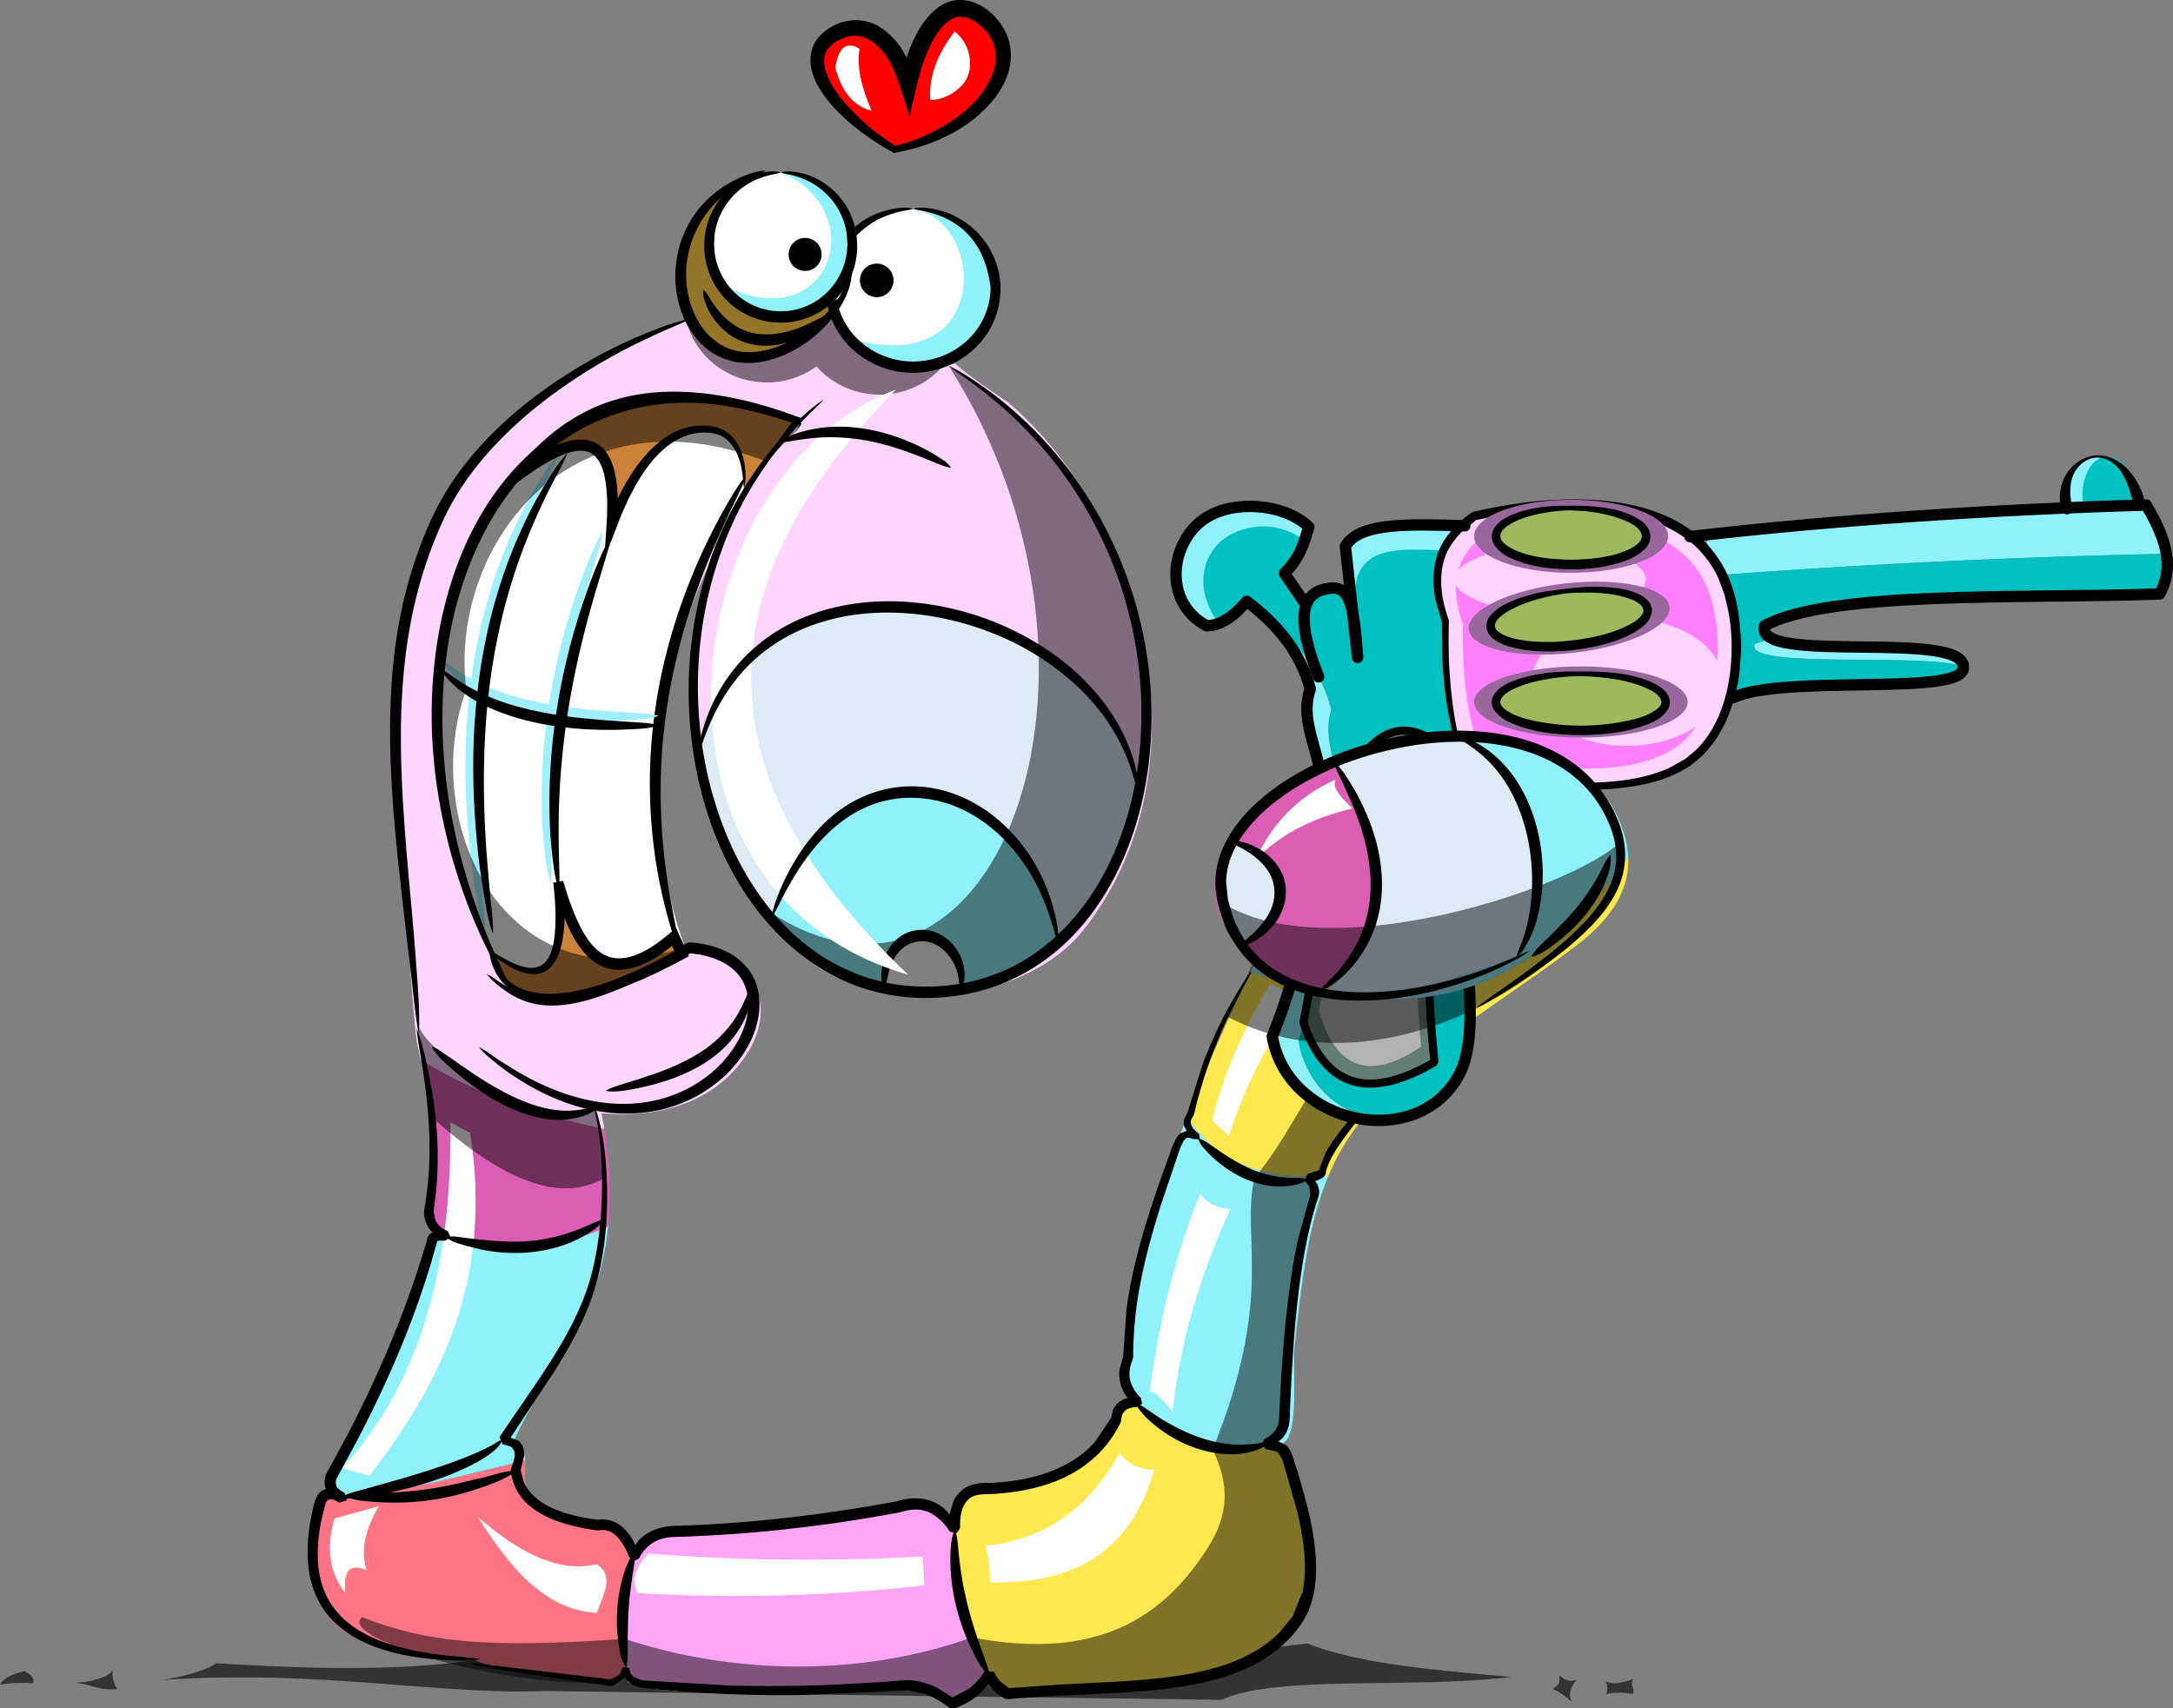 <svg xmlns="http://www.w3.org/2000/svg" viewBox="0 0 334.27 262.8" version="1.0"><rect x="0" y="0" width="334.27" height="262.8" fill="#808080" stroke="none"/><defs><clipPath id="a" clipPathUnits="userSpaceOnUse"><path clip-rule="evenodd" d="M0 0v841.89h595.28V0H0"/></clipPath><clipPath id="b" clipPathUnits="userSpaceOnUse"><path clip-rule="evenodd" d="M0 0v841.89h595.28V0H0"/></clipPath></defs><path d="M187.973 261.475l-104.2-1.35c-15.975.65-34.663-3.337-58.688-1.7 3.225-.613 6.3-1.313 8.2-2.575 13.963.85 27.6 1.263 39.613-.475l.712-.237c19.963 1.912 39.475 2.65 58.6 2.437 23.488-.275 46.4-2 68.888-4.775 7.712 3.088 19.55 4.125 31.412 5.15-14.762 1.875-36.45-.35-44.537 3.525zM18.06 259.825a3.915 3.915 0 01-.7-2.812c-1.25 1.2-3.375 1.687-5.862 1.875 2.587.112 3.312 1.187 6.562.937zM241.798 261.8c-.638-1.138-.125-2.288.712-3.425-.875.337-1.75.225-2.637-.713.062.713.237 1.438-1.013 2.15.975.375 1.95 1.125 2.938 1.988zM250.972 260.538c-1.3-.163-2.6-.275-3.9.062.25-.712.288-1.375-.112-1.925 1.437.525 2.875.088 4.312-.413-.75.75.613 2.3-.3 2.275zM5.06 258.95c-1.687-.175-3.375-.05-5.062.188.587-1.025 1.975-1.65 3.75-2.063 1.1.525 1.6 1.138 1.312 1.875z" fill-rule="evenodd" fill="#333"/><path d="M182.598 171.787c3.037-7.775 6.387-15.225 9.762-22.3 19.625 6.388 39.175 8.85 58.1-17.7.288 6.013-3.7 10.163-6.975 12.9-12.5 9.688-25.312 16.25-34.687 28.438-1.85 2.437-3.3 5.025-4.45 7.762-10.988.875-17.663-2.762-21.75-9.1z" fill-rule="evenodd" fill="#fee84f"/><path d="M173.535 214.375c-1.587-4.688.063-13.887 1.2-18.438 2.125-8.362 4.85-16.425 7.863-24.15 4.087 6.338 10.762 9.975 21.75 9.1-3.125 7.438-4.1 16.113-5.238 26.613-.287 3.175.75 12.488-1.55 14.375-12.175 1.663-19.462-1.563-24.025-7.5z" fill-rule="evenodd" fill="#8ff1fc"/><path d="M152.547 259.375a.687.687 0 00-.112.088c-3.475-7.063-5.075-15.463-5.638-25.813.038.037.088.062.125.1 0-2.5.625-3.438 2.188-4.375 5-2.5 8.75.937 16.562-4.063 6.563-4.062 5-8.437 8.438-9.687a6.042 6.042 0 01-.575-1.25c4.563 5.937 11.85 9.162 24.025 7.5-.188.162-.4.262-.637.312 2.812 2.813 3.125 6.875 4.375 11.563 4.5 16.575-8.763 24.3-19.688 24.925-10.313 0-24.375 3.375-29.063.7z" fill-rule="evenodd" fill="#fee84f"/><path d="M141.297 258.875c-3.75.3-7.312.625-11.062.925-9.375.325-28.625 1.45-33.625-1.05h-.025c-.288-10.6.475-17.813 1.3-20.65.987-.912 1.225-1.225 1.537-1.538 9.063-2.812 21.875-1.562 31.563-3.437 3.125-.625 8.125-2.813 12.187-1.875 1.213.9 2.413 1.525 3.625 2.4.563 10.35 2.088 17.038 5.563 24.1-1.525 1.212-3.225 3.088-5.063 4.3-1.875-.925-4.125-2.25-6-3.175z" fill-rule="evenodd" fill="#fea5f7"/><path d="M71.735 254.925c-1.875-.3-3.938-.175-5.813-.175-6.562-1.25-13.062-1.938-15.875-6.938-2.5-3.75-3.125-12.187-.937-16.875.2-.45.412-.912.625-1.362 6.337 1.525 18.012-1.8 31.05-4.925.05 1.687-.375 3.612.512 5.037 3.75 5.313 14.063 2.5 16.563 8.438.312-.163.55-.388.025-.025-.825 2.837-2.063 8.662-1.775 19.275-.238.1-2 1.6-3.188 1.3-6.562-.925-15.562-1.25-21.187-3.75z" fill-rule="evenodd" fill="#ff7585"/><path d="M49.735 229.575c5.387-11.587 14.175-25.137 17.187-39.262 0-.238-.175-.475-.162-.413l-.075-.037c-.013-.038-.013-.063.075.037 7.4 3.363 16.562 3.213 26.787-1.262-1.55 15.5-10.162 22.95-14.437 32.925 1.35.675 1.65 1.812 1.675 3.087-13.038 3.125-24.713 6.45-31.05 4.925z" fill-rule="evenodd" fill="#8ff1fc"/><path d="M66.685 189.862l-.387-.175c-.938-3.437 0-7.187 0-11.562 0-5.975-.65-10.65-1.588-15.113 7.438 4.663 16.725 8.288 28.25 10.65.9 5.763 1.013 10.675.588 14.975-10.225 4.475-19.388 4.625-26.863 1.225z" fill-rule="evenodd" fill="#db5db4"/><path d="M64.71 163.012c-.187-.912-.387-1.8-.6-2.7C63.485 155 63.173 150 62.86 145c-5.937-49.375.313-71.875 26.563-88.125 5-2.813 11.25-6.563 17.812-8.125 3.125 10.312 16.563 5 20.625-.625h1.563c1.25 4.687 5.625 8.437 11.562 8.125 2.188 0 4.063 0 5.938-.313 2.5 2.188 5.312 4.063 8.125 5.938 20.625 17.5 31.562 55.937 11.562 81.25-8.438 10.625-29.688 14.062-42.188 4.687-15.937-11.562-21.562-36.875-14.687-61.562h-.312c-1.3 2.475-2.563 5.512-3.663 8.95 2.863-12.538 9.763-22.325 17.725-30.013-36.287-20.2-75.487 27.375-46.325 84.825.65 1.3 2.4 2.013 3.2 3.3 8.825 1.013 17-2.575 24.913-7.912.025.075.062.15.087.225 9.688 0 14.688 8.125 9.688 16.25-4.063 6.562-11.875 10.312-22.5 9.375.15.825.287 1.625.412 2.412-11.525-2.362-20.812-5.987-28.25-10.65z" fill-rule="evenodd" fill="#ffd4ff"/><path d="M80.36 153.313c-.8-1.288-2.55-2-3.2-3.3-29.163-57.45 10.037-105.026 46.325-84.826-7.963 7.688-14.863 17.475-17.725 30.013-4.475 13.775-6.65 33.962-.488 50.2-7.912 5.337-16.087 8.925-24.912 7.912zM69.285 172.638l3.05 1.65c3.55 23.112-4.775 38.675-15.462 52.725l-4.226-1.163c12.663-13.837 16.875-32.35 16.638-53.212z" fill-rule="evenodd" fill="#fff"/><path d="M125.61 56.363a12.929 12.929 0 01-7.638 2.462c-7 0-12.687-5.462-12.687-12.187s5.687-12.188 12.687-12.188c3.888 0 7.363 1.688 9.7 4.35a12.939 12.939 0 017.638-2.475c7 0 12.675 5.463 12.675 12.188S142.31 60.7 135.31 60.7c-3.888 0-7.375-1.687-9.7-4.337z" fill-rule="evenodd" fill-opacity=".498"/><path d="M58.273 231.7l-6.8 1.875c-1.425 4.813-.638 8.525 1.65 11.488-.3-3.113.462-4.763 3.275-3.513-.975-2.962-.238-6.262 1.875-9.85zM73.51 233.35c5.225 4.475 11.7 8.838 18.275 7.263 2.725 1.787 1.15 4.412 0 7.5-8.1-.488-13.425-7.113-18.275-14.763zM98.122 245.063c-1.137-2.038-.337-4.063 1.638-6.088 14.062 1.125 28.125 1.188 42.187.463l.238 4.45a260.49 260.49 0 01-44.063 1.174zM152.26 243.425c.025-1.875-.1-3.75-.7-5.625 9.887-1.075 16.3-6.413 20.625-14.3 1.462 1.837 3.3 2.6 5.387 2.575-3.037 10.375-9.712 17.65-25.312 17.35zM180.385 217.175c1.1-10.388 4.1-20.788 8.9-31.175-2.925-.325-3.825-1.325-4.688-2.338-3.837 9.513-6.35 19.713-7.737 30.463.575-.2 1.725.787 3.525 3.05zM189.06 174.75c2.237-7.113 5.825-14.225 10.537-21.325l-4.212-2.112c-4.1 7.037-7.3 14.062-8.913 21.1l2.588 2.337z" fill-rule="evenodd" fill="#fff"/><path d="M63.16 149.225c-.525-4.237-1-8.5-1.475-12.737-.463-4.113-.9-8.225-1.2-12.35-.938-12.838-.8-25.6 3.362-37.913 1.4-4.175 3.2-8.3 5.638-11.975 4.337-6.525 10.487-11.95 17.012-16.2 3.938-2.575 8.238-4.887 12.6-6.662 2.225-.9 4.725-1.925 7.1-2.338-1.337.725-2.825 1.275-4.212 1.9-2.413 1.088-4.775 2.213-7.1 3.475-10.4 5.65-21.263 14.188-26.475 25.1-7.988 16.9-7.313 34.45-5.775 52.675.45 5.275.987 10.563 1.362 15.85.263 3.625.613 7.375.438 11.013-.625-3.213-.875-6.588-1.275-9.838zM89.248 170.313c-2.8-.775-5.45-1.938-7.963-3.388-1.675-.963-3.387-2.1-4.887-3.325-.938-.762-1.975-1.55-2.725-2.525 1.025.5 1.987 1.275 2.95 1.9 1.5.975 2.975 1.9 4.562 2.75 6.65 3.575 14.45 5.438 21.8 2.925 4.45-1.525 8.363-4.537 10.625-8.7.55-1.012.988-2.175 1.25-3.3a9.765 9.765 0 00.2-2.95c-.35-4.225-3.775-6.187-7.5-6.875l-1.362-.187-4.75 2.575c-1.138.6-2.3 1.175-3.475 1.712-4.338 2.025-10.25 4.4-15.15 3.6-1.775-.275-3.4-.975-4.888-1.987-1.025-.7-2.337-1.713-3.062-2.713.675.325 1.275.775 1.887 1.188 1.15.762 2.288 1.425 3.575 1.912 3.85 1.438 8.05.35 11.738-1.037 3.425-1.288 6.775-3.013 9.987-4.788.813-.45 1.638-.95 2.463-1.387.612-.325.987-.713 1.712-.738.25-.012.638.063.9.088 1.763.212 3.55.712 5.1 1.575.9.5 1.675 1.1 2.375 1.862 2.863 3.075 2.663 7.525 1.075 11.163-.862 1.975-2.125 3.725-3.612 5.262-.875.9-1.863 1.713-2.888 2.425-5.862 4.125-13.125 4.838-19.937 2.963z"/><path d="M175.185 122.35c-3.625-30.5-59.225-43.275-67.737-6.562 4.787 39.4 52.525 54.912 67.737 6.562z" fill-rule="evenodd" fill="#ddebf7"/><path d="M162.76 145.075c-1.662-12.625-10.85-22.538-21.325-23.2-9.912-.625-17.912 6.362-22.737 19.225 14.062 13.875 28.762 14.737 44.062 3.975z" fill-rule="evenodd" fill="#8ff1fc"/><path d="M103.448 143.525a57.46 57.46 0 01-.95-3.262 78.115 78.115 0 01-2.288-13.588c-1.125-14.325 1.725-28.287 7.638-41.325a88.432 88.432 0 013.425-6.787c1.1-1.988 2.237-3.913 3.675-5.675-.825 2.175-1.913 4.237-2.9 6.337-1.363 2.925-2.65 5.825-3.813 8.838-3.7 9.487-6.025 19.35-6.512 29.55-.3 6.275.1 12.487 1.075 18.7.312 2.012.712 4 1.1 6.012.262 1.35.675 2.8.737 4.163-.512-.988-.862-1.913-1.188-2.963z"/><path d="M114.473 75c.237-4.838-1.563-8.387-4.913-8.9-7.05-1.087-12.2 6.088-15.475 14.763 1.088-14.838-4.875-14.688-13.825-8.2 8.425-10.538 20.825-15.613 42.425-7.976L114.473 75zM75.335 146.25c8.55 6.563 11.85 2.612 10.55-10.55 2.913 10.362 7.113 17.537 17.813 8.438l1.175 2.587c-17.813 9.738-27.588 8.425-29.538-.475z" fill-rule="evenodd" fill="#cb8239"/><path d="M73.21 137.45c-.675-3.875-1.087-7.9-1.35-11.812-.962-14.313.663-28.938 6.288-42.225 1.237-2.938 2.712-5.925 4.362-8.663.95-1.575 1.9-3.15 3.1-4.537l.512-.6c-.75 1.8-1.724 3.5-2.6 5.237a100.381 100.381 0 00-4.062 9.1c-2.912 7.538-4.7 15.425-5.575 23.45-.787 7.363-.8 14.775-.35 22.15.175 2.713.425 5.388.663 8.088.175 1.987.5 4.037.437 6.037-.737-1.95-1.063-4.175-1.425-6.225zM83.81 131.162a66.81 66.81 0 01-.487-7.575c-.113-10.512 1.637-20.987 4.9-30.975a84.4 84.4 0 012.437-6.637c.588-1.45 1.2-2.875 2.075-4.175-.262 1.65-.8 3.237-1.275 4.837-.537 1.788-1.087 3.575-1.6 5.375-1.575 5.613-2.9 11.325-3.775 17.088-.85 5.6-1.312 11.212-1.35 16.875-.012 1.825.013 3.637.063 5.462.037 1.5.125 3-.025 4.5-.563-1.537-.775-3.162-.963-4.775z" fill="#a0efff"/><path d="M147.76 152.113c.925-4.463-2.5-8.2-5.862-8.2s-6.163 2.887-5.863 8.2c3.4.5 7.025.787 11.725 0z" fill-rule="evenodd" fill="#fff"/><path d="M93.148 167.813c.85-.538 1.8-.788 2.75-1.088 1.025-.325 2.05-.625 3.062-.963 3.388-1.1 6.85-2.45 9.75-4.562 2-1.45 3.675-3.262 4.9-5.412.45-.813.813-1.626 1.2-2.476.225-.512.438-1.262.838-1.675.225.638.037 1.55-.1 2.2-.413 2.013-1.325 3.838-2.525 5.475-3.3 4.513-9.188 6.863-14.475 7.988-1.513.325-3.888.812-5.4.512zM85.323 172.25c-5.475-.288-11.088-3.775-15.188-7.275-1.05-.9-3.2-2.725-3.7-3.962.7.162 1.475.774 2.075 1.174.75.5 1.5 1.05 2.238 1.563 2.812 1.963 5.687 3.837 8.812 5.25 2.625 1.188 5.525 2 8.438 1.837.8-.05 1.587-.174 2.375-.35.612-.124 1.212-.337 1.837-.324-.375.612-1.275 1-1.912 1.287-1.45.65-3.4.875-4.975.8z"/><path d="M97.273 239.925l-.438-.3c-.012-.025-.125-.313-.15-.35-.112-.288-.25-.6-.388-.875-.687-1.275-1.624-2.813-3.212-3.013-.375-.05-.663-.012-1.037.025-.238.025-.576-.062-.826-.087-4.512-.688-10.474-2.325-12.2-7.138-.187-.512-.562-1.787-.4-2.287.238-.8.838-2 .413-2.838-.275-.537-.613-.55-1.1-.75-.1-.037-.575-.1-.588-.112-.062-.05-.087-.138-.1-.213-.037-.137-.412-.837-.412-.9 0 0 .35-.537.388-.587.387-.588.787-1.175 1.187-1.763 1.212-1.787 2.462-3.575 3.675-5.362 3.638-5.375 7.225-11 8.9-17.338 1.05-4.075 1.525-8.337 1.613-12.537.062-2.563-.013-5.163-.288-7.7-.138-1.188-.3-2.35-.525-3.513-.15-.787-.375-1.575-.512-2.362.6 1.075.95 2.612 1.212 3.825.613 2.95.838 6.012.9 9.025.112 5.575-.5 11.6-2.362 16.875-1.438 4.05-3.525 7.812-5.838 11.462l-6.65 10.038 1.25.487c.55.5.875 1.213.862 2.225l-.55 2.3.488 1.825c1.787 4.05 7.475 5.3 11.5 5.813h-.225c2.6-.413 4.3 1.112 5.487 3.1l.388.787.55-.775c1.6-1.637 3.787-2.25 6.35-2.212h-.038c11.213-.388 22.363-1.713 33.4-3.763-.037.013-.075.013-.1.025 2.626-.837 5.088-.662 7.326 1.05l.85.95.574-1.975c.575-1.237 1.538-2.212 3.063-2.625a7.79 7.79 0 012.275-.237h-.05c5.962-.2 12.537-1.738 16.6-6.45l2.387-3.575.313-1.288c.412-.875 1.15-1.437 2.087-1.725l.175-.037-.462-.6c-.688-1.188-.975-2.462-.813-3.813l.55-1.925.525-7.425c.9-6.675 2.938-13.262 5.138-19.612.262-.75.525-1.488.8-2.225.2-.55.4-1.113.6-1.663.362-.962.812-2.637 1.762-3.45l.963-.387-.35-.6a2.144 2.144 0 01-.075-1.125l.525-1.05 2.362-7.525c.926-2.463 2-4.875 3.2-7.225.8-1.55 1.663-3.075 2.588-4.563.6-.962 1.225-1.912 1.95-2.8-.575 1.188-1.25 2.338-1.875 3.513-1 1.875-1.963 3.787-2.825 5.737a74.676 74.676 0 00-2.637 6.863c-.413 1.225-.738 2.475-1.113 3.7-.263.85-.4 1.75-.663 2.587-.1.338-.387.525-.462.975-.125.638.362 1.213.8 1.613.1.1.313.225.388.325.15.162.137.537.187.75-.088.037-.188.05-.275.1l-.563-.013.013.063-.063-.063h-.2c-.25-.112-.512-.237-.8-.187-.25.05-.487.312-.675.612l-.412.825-3 8.875c-1.288 4.1-2.463 8.25-3.238 12.475a55.954 55.954 0 00-.912 7.35c-.05.725-.075 1.463-.1 2.188 0 .3-.038.712-.013 1 .05.7-.187.937-.362 1.562a5.44 5.44 0 00-.213 1.275c-.05 1.088.325 1.963.9 2.85.138.225.363.488.538.688.062.075.312.3.337.35l.1.512.063.325c-.2.138-.538.463-.75.513-.163.037-.4.025-.575.05-.463.075-1.038.262-1.375.612-.288.288-.438.713-.488 1.113-.025.187-.012.362-.1.55-.275.675-.725 1.4-1.112 2.012-2.125 3.288-5.2 5.625-8.825 7.063-2.45.975-5.05 1.525-7.675 1.812-.9.1-1.863.188-2.763.2-1.187.025-2.35.063-3.225.988-.65.7-.925 1.65-1.037 2.562-.05.388-.075.775-.075 1.163 0 .125.013.337 0 .437-.05.275-.425.675-.6.913-.125-.038-.25-.1-.388-.125-.024 0-.574-.2-.587-.2-.05-.038-.313-.45-.375-.538-.225-.287-.512-.662-.775-.912-1.2-1.175-2.438-1.925-4.162-1.913-.95.013-1.563.213-2.45.438-.438.1-.925.162-1.375.25-1.163.225-2.338.412-3.513.612-4.687.788-9.387 1.4-14.112 1.888-3.813.4-7.65.675-11.488.862-1.05.05-2.137.113-3.2.138-.987.012-1.85.025-2.812.3-1.038.3-1.863.825-2.588 1.613-.3.312-.725.912-.887 1.3-.05.125-.375.287-.5.337-.113.05-.213.125-.313.175l-.287-.2zM66.66 255.225c-6.837-.625-14.925-2.8-17.987-9.65a14.147 14.147 0 01-1.113-3.712c-.475-2.988-.212-5.963.4-8.9.325-1.5.563-3.488 2.15-3.913a3.138 3.138 0 01-.112-1.638c.037-.187.087-.437.175-.612.325-.737.812-1.475 1.187-2.2.675-1.275 1.375-2.55 2.05-3.825 5.013-9.6 9.225-19.575 12.263-29.975-.013.05-.013.1-.025.138.037-.588.287-.988.65-1.238l.225-.112-.4-.45c-.588-.8-.938-1.838-.888-2.8.013-.338.1-.688.163-1.025a35.69 35.69 0 00.225-1.613c.162-1.25.287-2.487.362-3.738.263-4.625-.075-9.2-.7-13.775-.2-1.387-.412-2.775-.65-4.15-.225-1.287-.425-2.537-.55-3.837 1.013 2.55 1.588 5.5 2.1 8.187 1.125 5.813 1.463 11.7.825 17.55l-.312 2.388.225 1.2c.15.4.362.75.687 1.062.25.238.525.413.825.588.1.05.288.125.375.175.2.15.35.675.475.925-.175.125-.675.537-.837.575-.238.037-.988-.1-1.213.112-.025.025-.037.2-.05.25a3.073 3.073 0 01-.112.425c-.25.775-.463 1.588-.688 2.375-.988 3.3-2.112 6.575-3.337 9.788-2.375 6.162-5.138 12.112-8.188 17.937l-3.087 5.688-.113.462c-.05.513.125.913.613 1.313.125.087.7.412.725.45.025.025.312 1.012.35 1.137-.113.038-1.1.35-1.15.35l-.125-.062c-.063-.038-.138-.075-.15-.088-.55-.287-1.1-.512-1.5-.237l-.325.425-.738 3.062c-.2 1.075-.35 2.15-.425 3.225-.112 1.538-.075 3.05.188 4.575.175.988.45 1.938.837 2.863 2.763 6.55 10.588 8.65 16.975 9.55 1.275.175 2.55.312 3.825.425 1.063.1 2.125.15 3.175.362-.987.175-1.987.188-2.987.188-1.425 0-2.863-.075-4.288-.2z"/><path d="M55.723 248.763c-4.088 2.95 20.475 10.85 38.312 10.087 1.25-.237 1.925-1.075 2.25-2.25.038 1.1.638 1.963 2.25 2.438 13.063 1.312 26.763 1.35 41.05.187 2.488.112 4.775 1.15 6.938 2.813 2.725-.988 4.462-2.575 5.625-4.5.537 1.137 1.35 2.175 2.812 3 17.15-1.663 36.65.612 44.625-11.438 4.325-6.525.638-17.912-1.5-24.75-.625-1.8-1.162-1.775-3.187-2.25 1.55-.775 2.675-2.187 2.687-3.887.613-15.025 1.863-26.413 4.625-34.363.225-.875-.1-1.75-1.125-2.625.75.063 1.5-.2 2.25-.75.375-5.15 16.225-21 23.35-25.125-23.487-.137-23.5 13.463-33.712 25.875-2.113 9.225 3.162 18.15-6.438 41.738 2.525 5.237 2.713 9.862-.962 15.487-6.675 10.188-16.588 17.163-36.05 13.425-17.513 6.275-37.338 5.588-53.438.225-21.337 1.5-30.487.538-40.362-3.337z" fill-rule="evenodd" fill-opacity=".498"/><path d="M73.135 192c-.825-.2-1.65-.4-2.45-.675-.275-.1-.65-.188-.912-.3-.25-.113-.613-.338-.863-.475-.187-.113-.375-.213-.575-.325h.663c.3-.013.675-.037.975-.025.287.025.637.088.937.125.963.125 1.95.275 2.913.362 2.662.25 5.112.45 7.787.2 2.487-.237 4.85-.8 7.175-1.7.637-.237 1.25-.512 1.875-.775.737-.325 1.438-.687 2.25-.812-.825 1.375-3.212 2.662-4.65 3.313-4.638 2.074-10.225 2.312-15.125 1.087zM53.36 230.525c-.288-.025-.663-.125-.95-.175.737-.488 1.612-.713 2.462-.95.8-.238 1.613-.45 2.413-.675 2.75-.763 5.487-1.538 8.212-2.4 2.625-.838 5.313-1.75 7.838-2.875.787-.35 1.55-.713 2.313-1.125.45-.238 1.012-.688 1.512-.788-.013.588-.7 1.2-1.1 1.563-1.075.95-2.462 1.737-3.75 2.375-2.988 1.487-6.25 2.6-9.475 3.437-1.6.413-3.237.813-4.862 1.088-1.038.175-2.05.325-3.1.425-.425.05-1.088.125-1.513.1z"/><path d="M58.797 231.1a40.707 40.707 0 01-2.75-.212c-.25-.025-.55-.05-.8-.088-.862-.15-1.8-.425-2.662-.637.037 0 1.05-.15 1.087-.163 1.863-.35 3.788-.3 5.688-.375 2.537-.1 5.062-.325 7.575-.737 2.612-.425 5.087-1.063 7.662-1.675 1.525-.375 3.238-.988 4.813-.988-1.425 1.275-4.263 2.237-6.1 2.85-4.775 1.587-9.488 2.25-14.513 2.025zM96.285 256.413l-.587-1.038-.288-1.075-.2-1.1-.15-1.1-.113-1.112-.05-1.113v-1.112l.05-1.125.088-1.113.15-1.113.2-1.112.25-1.113.313-1.1.387-1.087.475-1.063.775-.962.05 1.225-.175 1.112-.175 1.088-.15 1.087-.15 1.075-.125 1.063-.1 1.062-.075 1.063-.063 1.062-.037 1.063-.012 1.075-.013 1.062v2.163l-.025 1.1-.25 1.137zM149.135 252.987c-1.788-3.875-2.875-8.362-2.938-12.637-.025-1.225 0-3.875.7-4.938.438.913.488 2.85.613 3.888.225 2.062.525 4.087.987 6.112.55 2.488 1.275 4.9 2.113 7.3.275.8.6 1.6.862 2.413.25.775.725 1.787.675 2.6-1.187-.8-2.437-3.488-3.012-4.738zM177.885 219.425c-.85-.675-1.8-1.512-2.45-2.375-.088-.125-.275-.337-.338-.45-.087-.175-.187-.487-.262-.687.65.137 1.35.737 1.912 1.087.538.35 1.05.725 1.588 1.063 1.987 1.25 4.112 2.35 6.337 3.1 2.113.7 4.3 1.125 6.538 1.075.612-.025 1.2-.075 1.812-.15.688-.075 1.363-.263 2.063-.175-.838 1.15-3.4 1.675-4.763 1.762-4.45.275-8.975-1.5-12.437-4.25zM196.16 182.487c-3.625-.212-7.013-2.05-9.625-4.475-.488-.45-.95-.925-1.375-1.425l-.325-.387c-.213-.3-.438-.813-.625-1.163 1.225.425 2.225 1.25 3.287 1.963 1.75 1.175 3.463 2.25 5.425 3.025a16.715 16.715 0 005.063 1.125c.887.062 2.325-.05 3.1.262-.963 1-3.6 1.15-4.925 1.075z"/><path d="M130.885 41.488c-.45 7.662-12.75 17.025-20.625 12.187-8.075-4.962-8.687-22.7 7.5-27.425l13.125 15.238z" fill-rule="evenodd" fill="#947429"/><path d="M93.335 80.263c.038-.663.063-1.35.063-2.025.012-.525 0-1.05-.013-1.588-.088-2.087-.413-5.937-2.6-7.012-1.962-.975-5.05.612-6.737 1.575-.35.2-.7.412-1.05.637-.538.338-1.063.688-1.575 1.05l-6.038 4.275c1.125-1.35 2.25-2.7 3.363-4.062 1.662-2.013 3.237-3.888 5.2-5.613a29.966 29.966 0 016.125-4.175c7.475-3.837 15.987-3.637 23.987-1.825 2.3.513 4.563 1.2 6.8 1.95.913.313 1.813.675 2.725.975-2.987 3.563-6.062 7.063-9.112 10.575l7.312-10.012-3.05-.938c-8.9-2.537-18.55-3.6-27.137.425-1.513.7-2.938 1.575-4.288 2.55-.6.438-1.187.9-1.75 1.375l-.225.213.338-.163a14.42 14.42 0 011.562-.537 7.642 7.642 0 012.375-.288c4.513.2 5.338 5.438 5.4 8.988v.125l.138-.288c2.075-4.225 5.037-8.425 9.125-10.225a9.614 9.614 0 013.45-.762c.95-.038 2.05.062 2.95.425 2.662 1.025 3.787 3.85 3.975 6.512.05.738.075 1.888-.175 2.6-.125-.437-.125-.95-.175-1.4-.088-.7-.175-1.362-.338-2.05-.5-2.087-1.575-4.025-3.575-4.725l-.9-.225-1.187-.062c-5.863.062-9.688 6.05-11.925 10.875-.4.862-.775 1.725-1.125 2.612a307.316 307.316 0 01-1.175 3.063c-.375.962-.738 1.937-1.113 2.912.113-1.912.263-3.825.375-5.737zM82.135 153.813c-2.825-.625-5.062-2.213-6.212-4.925-.3-.688-.688-1.888-.588-2.638.213.325.338.7.488 1.063.162.387.337.762.525 1.125.612 1.137 1.425 2.125 2.475 2.875 2.437 1.712 5.712 1.762 8.537 1.337 5.1-.762 10.462-3.15 15.137-5.625l1.263-.675-.388-.85-1.062.838a21.66 21.66 0 01-2.075 1.337c-.975.537-1.988.975-3.075 1.25a7.98 7.98 0 01-2.1.25c-3.85-.088-6.2-3.388-7.713-6.75l-.5-1.225-.012.463a20.948 20.948 0 01-.163 1.987c-.162 1.313-.487 2.863-1.162 4.025-.225.388-.475.763-.8 1.088-2.012 2.037-4.95.825-6.987-.488-.738-.475-1.913-1.312-2.388-2.025.513.163 1.05.55 1.525.813 1.45.8 3.35 1.887 5.075 1.812 2.738-.112 3.275-3.45 3.438-5.6.037-.45.062-.9.062-1.362.013-.638.025-1.263 0-1.9s-.062-1.275-.1-1.913a73.094 73.094 0 00-.225-2.325c.513-.1 1.013-.187 1.513-.287.5 1.687 1.037 3.362 1.7 4.987.525 1.288 1.112 2.5 1.862 3.663a9.673 9.673 0 001.388 1.712c.4.388.85.738 1.35 1 3.312 1.775 7.337-.987 9.825-3.05.425-.35.837-.7 1.262-1.05.663 1.438 1.3 2.9 1.963 4.338-4.588 2.512-9.563 4.9-14.663 6.187-2.925.725-6.187 1.188-9.175.538z"/><path d="M153.148 44.3c0-6.737-5.675-12.187-12.675-12.187-7.013 0-12.688 5.45-12.688 12.187 0 6.725 5.675 12.188 12.688 12.188 7 0 12.674-5.463 12.674-12.188z" fill-rule="evenodd" fill="#fff"/><path d="M140.473 32.113c6.987 0 12.675 5.462 12.675 12.187-1.288 13.438-15.213 14.263-21.038 8.138 20.363 4.95 19.475-18.313 8.363-20.325z" fill-rule="evenodd" fill="#8ff1fc"/><path d="M131.123 37.65c0-6.138-4.938-11.125-11.025-11.125-6.075 0-11.013 4.987-11.013 11.125s4.938 11.112 11.013 11.112c6.087 0 11.025-4.975 11.025-11.112z" fill-rule="evenodd" fill="#fff"/><path d="M120.098 26.525c6.087 0 11.025 4.988 11.025 11.125-1.163 12.863-14.875 13.963-19.638 6.35 16.525 8.025 22.55-11.812 8.613-17.475z" fill-rule="evenodd" fill="#8ff1fc"/><path d="M127.322 47.15c.35-.287.688-.575 1-.887l.363-.363c.887 5.663 5.975 9.688 11.787 9.713 6.388-.038 11.788-4.825 11.913-11.313-.663-5.612-3.2-8.912-6.825-10.675-1.025-.5-1.988-.8-3.088-1.075-.65-.162-1.375-.212-2-.437-.612.212-1.262.262-1.9.412-1.187.275-2.325.65-3.412 1.2a12.95 12.95 0 00-3.4 2.525 13.28 13.28 0 00-.263-1.337c1.175-1 2.525-1.788 4-2.275 1.363-.463 3.575-.95 4.975-.525 1.163-.35 2.95-.063 4.113.262 4.637 1.25 8.237 5.1 9.112 9.825.238 1.313.275 2.625.088 3.95-.912 6.6-6.787 11.2-13.338 11.2-6.175.025-11.812-4.212-13.125-10.2zm13.15 8.463h-.025.038-.013zm11.913-11.338v.025c-.025-1.137.012-.562 0 .013v-.038z" fill-rule="evenodd"/><path d="M137.448 43.125c0-1.425-1.15-2.575-2.575-2.575s-2.588 1.15-2.588 2.575 1.163 2.587 2.588 2.587 2.575-1.162 2.575-2.587zM126.385 39.137c0-1.4-1.125-2.537-2.538-2.537-1.4 0-2.537 1.137-2.537 2.537s1.137 2.538 2.537 2.538a2.531 2.531 0 002.538-2.538z" fill-rule="evenodd"/><path d="M109.323 54.1c-1.35-.925-2.488-2.225-3.313-3.613-2.725-4.562-2.762-10.587-.45-15.312 1.425-2.9 3.613-5.225 6.4-6.875 1.45-.875 4.1-2.075 5.8-2.05-.462.3-.887.512-1.375.737-.612.275-1.225.588-1.812.9-1.675.913-3.175 1.988-4.513 3.338-4.15 4.187-5.65 10.612-3.6 16.162.613 1.663 1.563 3.25 2.85 4.475l1.4 1.075.925.488c4.738 2.162 10.625-.713 14.163-3.9.925-.838 1.8-1.788 2.55-2.788a14.049 14.049 0 001.85-3.3c.237-.587.4-1.437.687-1.95.225.588.038 1.675-.125 2.288-.562 2.2-1.837 4.162-3.325 5.862-4.225 4.838-12.175 8.513-18.112 4.463zM135.685 148.763c.525-3.3 3.087-5.975 6.587-5.713 2.925.213 5.388 2.7 5.963 5.513.2.925.287 2.862-.475 3.55-.237-.425-.213-1.138-.3-1.625-.075-.375-.15-.763-.263-1.125-.675-2.188-2.5-4.288-4.85-4.55l-.45-.025-.474.025c-2.425.237-3.9 2.05-4.6 4.375-.125.412-.213.837-.313 1.262-.125.5-.175 1.238-.475 1.663-.562-.725-.487-2.463-.35-3.35z"/><path d="M116.985 139.3c6.075 8.013 14.6 13.2 24.95 13.338 40 .55 49.925-68.588 4.013-96.363 30.25 47.65 6.562 108.263-28.963 83.025z" fill-rule="evenodd" fill-opacity=".498"/><path d="M137.835 59.938c-34.225 12.65-42.188 77.337 1.875 90-33.837-31.988-29.95-61.725-1.875-90z" fill-rule="evenodd" fill="#fff"/><path d="M143.51 71.025c-.988-.4-1.95-.8-2.95-1.162-2.75-1.038-5.625-1.888-8.538-2.3-2.537-.35-5.05-.413-7.587-.113-.688.088-1.375.188-2.05.288-.763.125-1.513.325-2.288.237.55-.575 1.3-.887 2.038-1.162 1.437-.538 3.025-.875 4.562-1.05 4.925-.525 9.788.612 14.263 2.675a29.914 29.914 0 013.562 1.962c.3.188.8.5 1.05.725.263.225.538.575.775.825-1-.125-1.912-.55-2.837-.925zM161.71 141.7c-.563-1.787-1.225-3.55-2.063-5.225-3.337-6.7-9.25-12.375-16.762-13.55l-1.5-.175-1.4-.037c-6.925.087-12.225 4.062-16.213 9.675-1.2 1.687-2.174 3.4-3.162 5.212-.612 1.138-1.162 2.45-1.912 3.5.162-1.062.425-1.95.812-2.937.563-1.5 1.2-2.925 1.963-4.338 2.262-4.175 5.412-8.05 9.6-10.425 1.775-1 3.687-1.725 5.7-2.112 10.562-2 20.162 5.387 24.062 14.887.813 1.988 1.4 3.913 1.762 6.038.175 1 .238 1.85.163 2.862-.45-1.087-.688-2.25-1.05-3.375zM174.548 120.15c-.263-.9-.513-1.775-.838-2.65a29.975 29.975 0 00-5.012-8.738c-2.625-3.212-5.788-5.812-9.3-8-2.088-1.312-4.388-2.437-6.675-3.35-11.338-4.537-25.85-4.862-35.725 3.263-3.188 2.625-5.513 5.837-7.288 9.55-.525 1.075-.962 2.187-1.375 3.3-.275.762-.525 1.537-.887 2.262-.025-1.3.462-2.962.862-4.2a27.177 27.177 0 013.863-7.675 25.602 25.602 0 014.137-4.487c11.075-9.4 28.038-8.375 40.325-2.088 3.388 1.738 6.65 3.925 9.413 6.563 3.912 3.725 6.912 8.125 8.425 13.35.4 1.4.912 3.675.712 5.1-.3-.688-.437-1.488-.637-2.2zM116.235 48.975c-6.275-2.175-9.425-9.088-7.175-15.275 1.175-3.213 3.85-5.825 7.112-6.863 1.075-.35 2.863-.675 3.925-.312 1.075-.363 2.863-.025 3.925.312 3.25 1.038 5.963 3.65 7.113 6.863 1.575 4.412.575 9.25-2.813 12.562-1.05 1.038-2.325 1.913-3.7 2.463-1.475.612-2.95.9-4.537.912-1.313 0-2.612-.225-3.85-.662zM130.36 37.65l-.088-1.513c-.45-3.5-2.575-6.537-5.775-8.2-.875-.45-1.712-.737-2.662-.987-.55-.15-1.2-.2-1.738-.425-.525.2-1.087.262-1.637.4-1.025.25-2 .6-2.938 1.1-3.112 1.7-5.162 4.7-5.6 8.137l-.075 1.488.063 1.025c.55 4.837 4.312 8.65 9.162 9.162l1.025.05 1.038-.05c4.862-.512 8.587-4.325 9.15-9.162l.075-1.025z"/><path d="M137.61 23c-8.563-5.088-15.713-13.6-9.613-17.575 3.875-2.537 10.313-1.412 11.713 7.5.6-10.913 7.45-13.5 11.487-10.313C158.935 8.7 151.66 19.95 137.61 23z" fill-rule="evenodd" stroke="red" stroke-miterlimit="10" stroke-width=".626" fill="red"/><path d="M137.335 23.438l.275-.438-.263.425a37.828 37.828 0 01-2.837-1.7 36.497 36.497 0 01-2.45-1.75 31.954 31.954 0 01-2.012-1.688c-2.863-2.587-6.75-7.15-4.9-11.324.387-.888 1.137-1.725 1.912-2.288 2.588-1.9 5.825-2.15 8.55-.35 1.163.775 2.15 1.825 2.963 3l.9 1.525.35-1.025c1.037-2.712 2.512-5.325 4.687-6.812 4.525-3.113 10.188 1.5 10.888 6.175.712 4.837-2.575 8.85-6.2 11.587-1.388 1.05-2.963 1.875-4.538 2.6-1.7.8-3.625 1.388-5.462 1.813-.463.1-.925.2-1.388.287-.162.025-.337.112-.475-.037zm3.825-2.1c3.638-1.426 7.538-3.826 9.887-7.013 1.813-2.462 3-5.575 1.388-8.475a5.898 5.898 0 00-.913-1.225l-1.1-1.025-.787-.512c-.288-.163-.587-.313-.9-.375a5.542 5.542 0 00-.913-.138c-1.387-.063-2.7 1.212-3.437 2.25-1.613 2.25-2.625 5.275-3.275 7.963l-1.2 5.062c-.575-1.775-1.125-3.575-1.725-5.337-.2-.6-.45-1.138-.675-1.713-1.05-2.65-3.775-5.962-7.025-5.175-.375.1-.675.188-.975.313l-.887.45-.65.487a4.46 4.46 0 00-.576.6c-1.537 1.838.1 5.038 1.2 6.588.263.362.513.725.788 1.075.375.462.75.9 1.15 1.337.7.762 1.425 1.475 2.175 2.163.8.737 1.65 1.425 2.512 2.075l2.463 1.737 1.663-.45c.624-.212 1.25-.45 1.812-.662z"/><path d="M134.097 17.05c-1.512-3.413-2.35-6.65-1.875-9.563-3.137-1.837-3.487 2.038-3.75 2.813 1.063 4.137 3.075 6.087 5.625 6.75zM146.847 4.862c2.1 1.55 2.875 4.538 2.063 6.75-.787 2.163-3.688 3.85-5.813 3.75-.237-3.5 1.038-7 3.75-10.5z" fill-rule="evenodd" fill="#fff"/><path d="M75.472 107.513c-2.012-.888-4.262-2.213-5.837-3.75-.625-.6-1.25-1.188-1.625-1.988-.063-.1-.113-.212-.175-.325.775.363 1.4.9 2.1 1.375.787.538 1.575 1.063 2.412 1.525 2.925 1.625 6.138 2.7 9.4 3.438 3.875.862 7.788 1.312 11.738 1.6 1.412.1 2.825.175 4.25.275 1.212.087 2.425.125 3.612.462-.437.113-.962.288-1.4.375-.587.1-1.337.15-1.937.188a62.84 62.84 0 01-4.85.15c-5.925-.063-12.225-.913-17.688-3.325z" fill="#a0efff"/><path d="M75.472 108.962c-2.012-.887-4.262-2.212-5.837-3.75-.625-.6-1.25-1.2-1.625-1.987-.063-.113-.113-.225-.175-.338.775.363 1.4.913 2.1 1.388.787.537 1.575 1.05 2.412 1.512 2.925 1.625 6.138 2.713 9.4 3.438 3.875.875 7.788 1.312 11.738 1.6 1.412.1 2.825.187 4.25.275 1.212.087 2.425.125 3.612.462-.437.125-.962.3-1.4.375-.587.113-1.337.163-1.937.2-1.625.1-3.225.15-4.85.138-5.925-.05-12.225-.913-17.688-3.313z"/><path d="M74.41 137.45c-.675-3.875-1.087-7.9-1.35-11.812-.963-14.313.663-28.938 6.288-42.225 1.237-2.938 2.712-5.925 4.362-8.663.95-1.575 1.9-3.15 3.1-4.537l.512-.6c-.75 1.8-1.725 3.5-2.6 5.237a100.381 100.381 0 00-4.062 9.1c-2.913 7.538-4.7 15.425-5.575 23.45-.787 7.363-.8 14.775-.35 22.15.175 2.713.425 5.388.663 8.088.174 1.987.5 4.037.437 6.037-.737-1.95-1.063-4.175-1.425-6.225zM85.01 132.063a66.81 66.81 0 01-.487-7.575c-.113-10.513 1.637-20.988 4.9-30.976a84.4 84.4 0 012.437-6.637c.588-1.45 1.2-2.875 2.075-4.175-.262 1.65-.8 3.237-1.275 4.837-.537 1.788-1.087 3.575-1.6 5.375-1.575 5.613-2.9 11.325-3.775 17.088-.85 5.6-1.312 11.213-1.35 16.875-.012 1.825.013 3.638.063 5.463.037 1.5.125 3-.025 4.5-.563-1.538-.775-3.163-.963-4.775zM111.123 50.563c-1.063-1.013-2.113-2.513-2.575-3.913-.225-.637-.513-1.4-.338-2.075.4.325.638.787.913 1.225.287.45.587.9.9 1.338.687.95 1.487 1.8 2.412 2.5l.95.637.613.325c3.187 1.5 6.787.787 9.937-.587.875-.388 1.7-.825 2.538-1.263.525-.275 1.025-.625 1.625-.712-.338 1.075-2.3 2.437-3.25 3.025-4.313 2.612-9.838 3.187-13.725-.5z"/><path d="M78.848 152.813c-27.65-49.213-3.175-106.988 44.3-87.65l-.463.937-4.825 4.9c-30.925-12.075-48.862 13.95-46.125 35.063-7.35 20.037 5.5 49.212 33.675 39.575-9.362 6.987-18.187 9.074-26.562 7.174z" fill-rule="evenodd" fill-opacity=".498"/><path d="M75.51 147.175a84.02 84.02 0 01-5.25-12.875 84.543 84.543 0 01-2.712-11.238c-.55-3.187-.9-6.412-1.063-9.637-.687-14.65 2.913-31.225 13.4-42.075 7.4-7.65 16.963-11.325 27.6-10.538 4.125.313 8.625 1.288 12.463 2.813.362.15.725.275 1.087.425.35.15.725.337 1.088.462.2.075.437.225.65.3.075.025.575.225.512.413l-.362.525-.238.35.275-.838-6.437-1.925c-4.488-1.1-9-1.6-13.613-1.287a33.06 33.06 0 00-11.55 2.975c-10.812 5.025-17.4 15.337-20.7 26.462-1.475 4.95-2.262 10.188-2.512 15.338a78.202 78.202 0 00.212 10.55c.388 4.562 1.175 9.1 2.288 13.537 1.212 4.813 2.812 9.488 4.725 14.063.6 1.425 1.237 2.825 1.887 4.237.538 1.188 1.15 2.363 1.588 3.6-1.3-1.612-2.4-3.787-3.338-5.637z"/><path d="M134.597 152.537c-11.937-3.012-20.45-13.287-24.7-24.4-6.275-16.412-5.112-36.15 3.625-51.462 2.213-3.888 4.838-7.45 7.95-10.663 1.5-1.55 3.376-3.375 5.2-4.512-.824.925-1.8 1.762-2.662 2.662a65.044 65.044 0 00-3.313 3.625 56.096 56.096 0 00-9.037 15.15 60.794 60.794 0 00-3.75 14.363 63.155 63.155 0 00-.512 10.65c.112 2.912.412 5.85.937 8.725 2.563 14.1 10.525 28.925 24.925 33.662 2.8.925 5.737 1.388 8.675 1.425 2.813.038 5.537-.262 8.25-.975 2.5-.65 4.963-1.662 7.188-2.975 9.737-5.787 15.25-16.487 17.25-27.35.737-4.012 1.025-7.987.95-12.062a60.295 60.295 0 00-1.076-10.163 61.551 61.551 0 00-3.262-11.337c-3.438-8.725-8.625-16.388-15.462-22.813a70.25 70.25 0 00-6.025-5.037c-1.263-.938-2.588-1.8-3.8-2.775 1.762.8 3.487 1.975 5.087 3.075 2.85 1.975 5.537 4.287 7.987 6.737 13.226 13.238 19.863 32.438 17.726 51.013-1.6 13.975-8.563 28.337-22.163 34.037a29.295 29.295 0 01-5.688 1.738 33.027 33.027 0 01-7.85.612 31.272 31.272 0 01-6.45-.95zM146.66 262.775l-.612-.087c-.088-.038-.388-.275-.488-.35a14.662 14.662 0 00-1.175-.775c-.775-.438-1.537-.8-2.337-1.063l-2.488-.475-16.275.725a210.438 210.438 0 01-16.375-.425c-1-.062-2-.125-3-.212-.825-.063-1.663-.125-2.475-.213-.65-.075-1.325-.112-1.975-.2-.362-.05-.725-.05-1.075-.125-.25-.05-.613-.2-.85-.312-.537-.263-.975-.613-1.287-1.05l-.075-.238-1.688 1.275c-.162.05-.35.113-.525.1-.737-.05-1.575-.25-2.337-.325-.95-.1-1.926-.287-2.876-.412-2.6-.338-5.224-.75-7.812-1.163-3-.475-6.088-.875-9.025-1.6 3.225.188 6.45.65 9.65 1.013l12.4 1.475 1.188-.638c.287-.325.475-.762.625-1.262.35.037.687.087 1.037.125.025.575.25.987.575 1.3l1.275.612 13.525.8c4.55.125 9.088.1 13.638-.037 3.162-.088 6.287-.313 9.45-.475 1.062-.05 2.137-.188 3.187-.238.375-.012.75-.075 1.125-.087s.85.062 1.225.125c1.163.187 2.25.537 3.275 1.025l2.475 1.525 2.662-1.463c.85-.675 1.588-1.512 2.225-2.562l1.45.075a5.6 5.6 0 001.025 1.537l1.288.975 7.537-.525 6.55-.337c2.25-.113 4.488-.238 6.713-.438 7.225-.637 15.5-1.95 20.787-7.237l2.063-2.513 1.525-3.787c.275-1.35.362-2.738.338-4.113-.05-2.75-.513-5.475-1.163-8.175l-2.25-7.925-.625-1.125c-.35-.275-1.113-.4-1.538-.5-.074-.012-.4-.075-.437-.1-.075-.05-.525-.587-.625-.687.125-.213.313-.725.475-.863.088-.062.3-.162.4-.225.25-.15.475-.325.688-.512.7-.65 1.112-1.488 1.125-2.438.287-6.7.712-13.462 1.625-20.1a96.701 96.701 0 011.237-7.3l1.95-7.037-.15-1.138c-.163-.337-.438-.625-.762-.912.137-.363.287-.725.437-1.088l1.775-.587 1.075-2.788c1.037-1.8 2.375-3.5 3.713-5.087 1.75-2.113 3.662-4.138 5.612-6.063 2.35-2.325 4.775-4.55 7.35-6.625 1.3-1.062 2.65-2.087 4.05-3 .588-.375 1.338-.875 2-1.1-.562.525-1.337 1.013-1.962 1.488-1.15.875-2.25 1.8-3.35 2.75-2.6 2.237-5.075 4.637-7.463 7.112-2.35 2.425-4.662 5.025-6.687 7.725-.913 1.225-1.813 2.513-2.513 3.863a9.457 9.457 0 00-.65 1.612c-.112.35-.062.7-.325.988-.3.325-.75.575-1.225.737l-.237.05.287.338c.25.475.4 1 .35 1.562-.025.388-.175.725-.287 1.088a87.81 87.81 0 00-.513 1.7 61.921 61.921 0 00-.925 3.712c-1.5 7.063-2.112 14.463-2.5 21.663a626.297 626.297 0 00-.237 4.837c-.038.788-.013 1.675-.138 2.463-.15.837-.537 1.6-1.075 2.237l-.562.45 1.187.613c.763.687 1.05 1.9 1.35 2.825.55 1.7 1.05 3.412 1.513 5.137 1.437 5.325 2.762 12.175.562 17.463-.437 1.037-1.025 1.962-1.712 2.85-5.6 7.275-15.475 8.85-24.038 9.55-1.837.137-3.662.25-5.487.337-3.063.163-6.125.3-9.175.45-1.313.075-2.6.188-3.9.263-.438.025-.863.075-1.288.112l-.65.05c-.063 0-.125-.037-.2-.037-.338-.025-.737-.338-1.025-.525-.512-.338-.975-.788-1.388-1.288l-.362-.575-1.175 1.438a10.28 10.28 0 01-2.563 1.762c-.287.138-1.237.613-1.5.65-.05 0-.112-.025-.162-.025z"/><path d="M66.898 172.262c12.062 10.675 19.962 12.2 25.787 9.138.188-3.925-.237-8.363-1.175-10.775-6.212 3.425-25.838-7.75-27.188-13.063-.737-2.912 1.25 9.588 2.576 14.7z" fill-rule="evenodd" fill-opacity=".498"/><path d="M227.96 118.938c-.05 4.85-1.875 5.812 4.5 8.812" stroke-linejoin="round" stroke="#000" stroke-linecap="round" stroke-miterlimit="10" stroke-width="2.5" fill="none"/><path d="M224.422 129.112l-.025-1.175c8.625 13.875 19.5-2.25 10.875-7.875l2.963.4c8.112 7.263-4.05 24.325-13.813 8.65z" fill-rule="evenodd" fill="#00c0c0"/><path d="M224.585 134.125l-.163-5.012c9.763 15.675 21.926-1.388 13.813-8.65l2.475.35c9.75 12-5.063 25.124-16.125 13.312z" fill-rule="evenodd" fill="#8ff1fc"/><path d="M224.398 127.938c8.625 13.874 19.5-2.25 10.875-7.876l5.437.75c9.75 12-5.063 25.126-16.125 13.313l-.188-6.188z" stroke="#000" stroke-miterlimit="10" stroke-width="1.75" fill="none"/><path d="M266.585 107.313l-.087-.463c.862-.15 1.812-.288 2.837-.4-1.062.237-2 .512-2.75.862zm3.35-8.276c.8-.287 1.7-.55 2.688-.787 5.687 2.7 28.937-.575 29.4 4.213-7.138-2.088-33.863.537-32.088-3.425zm-6.487-10.5l-.988-5.975c22.563-2.624 45.125-4.224 67.688-4.874 1.462 2.5 2.7 5 3.112 7.5a1278.834 1278.834 0 00-69.812 3.35z" fill-rule="evenodd" fill="#8ff1fc"/><path d="M266.498 106.85l-3.05-18.312a1278.834 1278.834 0 0169.812-3.35c.325 2.062.1 4.125-1.05 6.187-21.562.75-50.625-.562-60.75 4.875-.275.888.188 1.525 1.163 2-.988.238-1.888.5-2.688.788-1.775 3.962 24.95 1.337 32.088 3.425.012.112.012.225 0 .35-.35 3.9-22.538 1.462-32.688 3.637-1.025.113-1.975.25-2.837.4z" fill-rule="evenodd" fill="#00c0c0"/><path d="M317.96 78.25c-2.062-8.063 8.063-12.563 11.063-1.125L317.96 78.25zM195.71 159.438c3.362-8.338 5.55-16.85 5.438-25.688 6.75-13.313-2.263-20.288.412-27.763-1-3.774-2.913-6.874-5.325-9.5.025-.024.05-.05.063-.074 3.875 3.174 7.15 7.212 8.5 12.824-2.313 7.113 5.5 13.738-.363 26.4.112 8.413-1.8 16.5-4.713 24.425 1.188 7.425 7.275 11.863 13.325 12.25-7.575.45-15.837-4.325-17.337-12.875zm29.425-18.088c.512 5.313 1.05 10.462 1.013 14.912-.026-4.475-.563-9.637-1.013-14.912zM204.11 96.775l-2.763-4.462c.5-.538.913-1.076 1.263-1.613 1.312-.587 3.087-.463 4.912-.263-4.1-10.5 6.488-10.512 17.625-10.124v4.512c-9.625-.362-18.712-.313-15.162 9.637-2.625-.324-5.113-.424-5.875 2.313zm-19.275-16.65c4.337-3.388 12.7-2.775 16.5.938-.213.687-.413 1.387-.65 2.087-3.488-1.15-7.788-.737-10.413 1.5-2.962 2.525-4.287 7.388-2.8 11.25a5.303 5.303 0 01-1.887.35c-6.625-3.613-5.613-12.35-.75-16.125z" fill-rule="evenodd" fill="#8ff1fc"/><path d="M199.722 160.063c2.913-7.925 4.825-16.013 4.713-24.425 5.863-12.663-1.95-19.288.362-26.4-1.35-5.613-4.624-9.65-8.5-12.826a.331.331 0 01-.062.075c-1.35-1.462-2.862-2.787-4.462-3.987-1.438 1.687-2.863 2.85-4.3 3.4-3.776-5.188-2.55-10.163.424-12.688 2.613-2.237 8.1-3.6 12.788-.062-.575 1.675-1.388 3.35-3.1 5.037l3.188 4.688c.337-1.138.987-1.8 1.837-2.175-.35.537-.762 1.075-1.262 1.612l.05-.1c.762-2.737 5.212-1.962 7.2 1.8-1.5-11.1 6.925-9.55 16.55-9.187v32.612c-1.6 6.763-.825 15.538-.013 23.913.45 5.275.988 10.438 1.013 14.912-.038 3.513-.45 6.588-1.563 8.8-2.375 4.675-6.825 6.975-11.537 7.25-6.05-.387-12.138-4.825-13.325-12.25zM320.56 78.25c-1.587-8.063 6.163-12.563 8.463-1.125l-8.463 1.125z" fill-rule="evenodd" fill="#00c0c0"/><path d="M225.148 117.438c-2.388-7.026-2.95-14.413-2.813-21.938-2.4-6.525-1.538-12.088 4.5-16.125 17.275-3.925 35.163-2.35 39.188 12 2.462 8.787.9 20.8-6.375 25.875-8.063 5.625-25.313 4.125-34.5.188z" fill-rule="evenodd" fill="#ffd4ff"/><path d="M227.497 115.175c-2.087-6.15-2.575-12.625-2.462-19.213-2.088-5.712-1.338-10.587 3.937-14.125 15.138-3.425 30.8-2.05 34.313 10.513 2.162 7.7.8 18.212-5.575 22.65-7.063 4.925-22.163 3.612-30.213.175z" fill-rule="evenodd" fill="#ff80fe"/><path d="M253.172 89.1c0-2.813-6.575-5.1-14.7-5.1-8.112 0-14.7 2.287-14.7 5.1 0 2.825 6.588 5.1 14.7 5.1 8.125 0 14.7-2.275 14.7-5.1z" fill-rule="evenodd" fill="#ffd4ff"/><path d="M207.535 119.325c4.85-8.562 9.688-8.212 14.538-4.212-2.026 15.575-3.2 31.437-1.413 48.275-9.675 5.662-16.637 4.287-20.15-6.088l7.025-37.975z" fill-rule="evenodd" fill="#637e75"/><path d="M208.373 121.35c3.762-7.712 7.537-7.4 11.312-3.8-1.575 14.025-2.487 28.3-1.087 43.463-7.538 5.1-12.975 3.85-15.713-5.488l5.488-34.175z" fill-rule="evenodd" fill="#b3b3b3"/><path d="M266.585 107.313c7.988-3.626 35.063-.188 35.438-4.5.75-6.188-32.438-.376-30.563-6.563 10.125-5.438 39.188-4.125 60.75-4.875 2.538-4.563.613-9.125-2.062-13.688-22.563.65-47.625 2.238-70.188 4.863" stroke-linejoin="round" stroke="#000" stroke-linecap="round" stroke-miterlimit="10" stroke-width="1.75" fill="none"/><path d="M230.573 119.663c-1.45-.4-2.85-.825-4.263-1.363-.425-.175-1-.475-1.425-.587-.062-.025-.05-.125-.075-.175l-1.512-5.413c-.813-3.625-1.263-7.287-1.438-11.012l-.075-5.538-.925-3.15c-.687-3.337-.45-6.875 1.6-9.737.588-.813 1.188-1.538 1.925-2.225.6-.55 1.375-1.213 2.063-1.638.3-.175.787-.212 1.137-.3.713-.175 1.475-.312 2.2-.45a68.184 68.184 0 018.425-1.125c8.35-.537 18.1.35 24.275 6.663.912.937 1.65 1.962 2.338 3.075.85 1.375 1.425 2.9 1.887 4.437.688 2.275.912 4.625 1.075 6.975.112 1.575-.025 3.138-.15 4.7-.213 2.75-1.025 5.563-2.112 8.088-.35.8-.776 1.512-1.213 2.275s-1.013 1.425-1.55 2.112c-.75.938-1.75 1.738-2.7 2.45-.512.388-1.15.738-1.725 1.038-3.175 1.65-6.763 2.25-10.275 2.575-1.475.137-3.05.162-4.525.125-4.35-.125-8.763-.65-12.963-1.8zm18.025.5c2.787-.275 5.65-.888 8.225-2.063l2.45-1.375 1.5-1.25c.462-.437.887-.9 1.325-1.45 3.687-4.65 4.662-11.562 4.15-17.325-.075-.875-.2-1.737-.363-2.587l-.575-2.55-.912-2.463c-.338-.787-.75-1.55-1.263-2.312-.875-1.263-1.875-2.438-3.075-3.4-5.587-4.476-13.575-5.438-20.512-5.088-1.925.088-3.763.288-5.663.5a48.65 48.65 0 00-3.475.525l-3.3.663-2.063 1.65c-.624.6-1.2 1.262-1.774 2.112-1.938 2.85-1.875 6.675-.963 9.875.15.512.3 1.125.5 1.6.125.3.05.725.05 1.05 0 .425-.013.85-.013 1.262-.012 1.788-.012 3.588.113 5.363.225 3.7.65 7.312 1.5 10.875l.963 3.387 3.475 1.213a36.16 36.16 0 003.737.912c5.3 1.038 10.563 1.425 15.963.875z"/><path d="M200.773 92.875l-3.188-4.688c2.425-2.374 3.025-4.75 3.75-7.124-3.8-3.713-12.163-4.326-16.5-.938-4.862 3.775-5.875 12.512.75 16.125 2.063.025 4.125-1.325 6.188-3.75 4.45 3.337 8.225 7.588 9.787 13.487-2.675 7.476 6.338 14.45-.413 27.763.113 8.838-2.074 17.35-5.437 25.688 2.438 13.875 22.688 17.812 28.875 5.625 4.65-9.175-2.875-33.05.563-47.625" stroke-linejoin="round" stroke="#000" stroke-linecap="round" stroke-miterlimit="10" stroke-width="1.75" fill="none"/><path d="M225.335 80.875c-7.912-.188-16.262-.688-18.375 3.188l1.875 17.062c-.625-8.85-1.288-11.375-5.063-10.5-3.687.85-4.362 4.8-.937 13.5" stroke-linejoin="round" stroke="#000" stroke-linecap="round" stroke-miterlimit="10" stroke-width="1.75" fill="none"/><path d="M317.11 78.45c-.412-1.65-.312-3.175.35-4.737 1.088-2.588 4.1-4.338 6.863-3.425 2.425.787 4.012 2.737 5 5.025.225.512.375 1.037.537 1.575a.876.876 0 01-1.688.463c-.637-2.251-1.337-5.013-3.462-6.351-2.2-1.375-4.65-.3-5.712 1.925-.725 1.525-.638 3.525-.188 5.113.1.475-.187.95-.65 1.062a.86.86 0 01-1.05-.65z"/><path d="M265.01 104.963c0-5.413-6.575-9.788-14.7-9.788-8.113 0-14.7 4.375-14.7 9.788 0 5.4 6.587 9.775 14.7 9.775 8.125 0 14.7-4.375 14.7-9.775z" fill-rule="evenodd" fill="#ffd4ff"/><path d="M243.185 102.513c9.075 0 16.425 2.45 16.425 5.475s-7.35 5.475-16.425 5.475-16.425-2.45-16.425-5.475 7.35-5.475 16.425-5.475zM240.785 89.75c8.538-.95 15.725.663 16.05 3.613s-6.325 6.112-14.85 7.062c-8.537.963-15.725-.663-16.05-3.613s6.325-6.112 14.85-7.062zM241.685 76.875c8.238 0 14.925 2.512 14.925 5.613 0 3.112-6.688 5.624-14.925 5.624-8.25 0-14.925-2.512-14.925-5.624 0-3.1 6.675-5.613 14.925-5.613z" fill-rule="evenodd" fill="#98679c"/><path d="M256.235 107.987c0-2.4-5.838-4.35-13.05-4.35s-13.05 1.95-13.05 4.35 5.838 4.35 13.05 4.35 13.05-1.95 13.05-4.35zM240.922 90.913c6.663-.738 12.275.525 12.538 2.825.262 2.312-4.938 4.787-11.613 5.525-6.662.75-12.287-.513-12.537-2.825-.263-2.3 4.937-4.775 11.612-5.525zM253.235 82.487c0-2.4-5.175-4.35-11.55-4.35s-11.55 1.95-11.55 4.35 5.175 4.35 11.55 4.35 11.55-1.95 11.55-4.35z" fill-rule="evenodd" fill="#9cba5b"/><path d="M232.135 111.075c-1.087-.5-2.787-1.75-2.65-3.125.037-.325.075-.525.2-.825.425-1.037 1.875-1.925 2.888-2.3 2.624-.987 5.274-1.425 8.087-1.512.838-.038 1.7 0 2.525-.025v.35-.35c3.713.012 7.563.162 11 1.712.988.438 2.325 1.3 2.6 2.425.05.175.112.438.1.613-.025.212-.037.412-.112.625-.413 1.225-1.788 2.125-2.938 2.6-3.462 1.412-6.937 1.775-10.65 1.812-3.775-.012-7.587-.437-11.05-2zm19.45-.5c1.113-.275 2.188-.725 3.125-1.362.325-.213.637-.513.8-.888l.075-.337-.1-.388c-.425-1-1.913-1.625-2.775-1.975-2.525-1.012-5.575-1.425-8.35-1.575l-1.175-.05c-3.038.025-7.113.563-9.912 1.788-.75.325-2.075.962-2.413 1.85l-.075.362.025.163c.113.5.588.887 1 1.162 1.075.738 2.713 1.238 3.988 1.513 5.112 1.112 10.712 1.05 15.787-.263zM233.848 99.85c-.925-.187-1.763-.387-2.638-.737-.6-.25-1.1-.538-1.6-.95-1.087-.875-1.275-2.375-.35-3.45 1.138-1.338 2.613-2 4.225-2.613a20.207 20.207 0 011.925-.6c1.825-.525 3.613-.687 5.475-.937l2.688-.25a24.218 24.218 0 012.7-.05c.8.037 1.562.112 2.35.2.875.087 1.987.337 2.812.662.525.2 1.125.463 1.563.825.312.25.662.55.837.925.113.238.263.563.275.838 0 1.475-.9 2.375-2.062 3.162-1.788 1.2-4.138 1.988-6.213 2.463-2.812.65-5.7.937-8.575.862-1.1-.037-2.325-.125-3.412-.35zm7.912-1.325c3.225-.4 6.2-1.012 9.088-2.537.65-.338 1.712-1.05 1.937-1.863l.025-.312-.125-.363c-.475-.887-1.925-1.337-2.762-1.587-2.775-.838-6.113-.775-8.963-.6l-.037-.35.037.362c-2.875.388-6.175 1.188-8.737 2.613-.688.387-2.013 1.2-2.238 2.125l-.025.35.113.337c.475.838 2.05 1.313 2.8 1.5 2.7.713 6.137.638 8.887.325zM232.635 85.962c-1.325-.587-2.813-1.537-3.113-3.075-.3-1.512 1.15-2.775 2.363-3.375 2.325-1.15 4.85-1.537 7.412-1.7.8-.037 1.6.013 2.388-.025v.35-.35c3.562.013 8.05.238 11 2.513 1.562 1.212 1.587 3.225.012 4.45-.25.2-.475.362-.737.55-1.588 1.1-4.425 1.775-6.313 2.025-1.35.162-2.737.287-4.1.25-3.037-.05-6.1-.375-8.912-1.613zm17.5-1.262c.825-.363 2.012-.925 2.362-1.838l.088-.375-.075-.362c-.313-.938-1.462-1.575-2.288-1.938-2.062-.887-4.162-1.325-6.337-1.55l-2.2-.137c-2.662.025-6.313.575-8.725 1.775-.725.362-1.85.987-2.125 1.862l-.05.35.063.35c.312.875 1.637 1.538 2.35 1.85 2.55 1.1 5.737 1.375 8.487 1.413 2.725-.038 5.913-.313 8.45-1.4z"/><path d="M207.535 119.325c4.85-8.562 9.688-8.212 14.538-4.212-2.026 15.575-3.2 31.437-1.413 48.275-9.675 5.662-16.637 4.287-20.15-6.088l7.025-37.975z" stroke-linejoin="bevel" stroke="#000" stroke-miterlimit="10" fill="none" stroke-width="1.25"/><path d="M192.36 149.488c.163-.35.325-.7.5-1.05-23.75-30.938 49.063-50.938 57.188-19.375.237.95.362 1.85.412 2.725-18.925 26.55-38.475 24.087-58.1 17.7z" fill-rule="evenodd" fill="#8ff1fc"/><path d="M233.323 147.075c5.625-7.85 4.462-28.338-9.138-33.75-28.262-2.713-39.6 31.162-21.8 38.9 5.8 2.525 16.2.287 30.938-5.15z" fill-rule="evenodd" fill="#ddebf7"/><path d="M202.973 152.463c6.325-4.213 14.887-15.463 2.225-35.275-22.175 8.462-25.925 27.212-2.225 35.275z" fill-rule="evenodd" fill="#db5db4"/><path d="M193.06 132.325c3.75-3.912 8.8-6.512 15-7.962-1.862-1.738-3.287-3.363-2.575-4.45-6.225 2.75-9.937 7.175-12.425 12.412z" fill-rule="evenodd" fill="#fff"/><path d="M238.472 143.938c1.6-1.588 3.175-3.175 4.575-4.95 1.163-1.5 2.063-2.938 2.988-4.588.5-.9.975-2.212 1.7-2.913.012.163.025.226.037.388.113 1.188-.35 2.587-.8 3.7-1.475 3.713-4.3 6.925-7.425 9.35-1.062.825-2.662 2.062-4 2.262.538-1.112 2.025-2.35 2.925-3.25z"/><path d="M190.898 145.438c4.062-2.15 6.412-5.45 5.975-9.025-.4-3.376-3.65-6.113-7.5-6.913-2.613 5.313-2.025 10.625 1.525 15.938z" fill-rule="evenodd" fill="#ddebf7"/><path d="M193.26 143.1c1.675-1.762 2.887-3.675 2.787-6.112l-.037-.463-.163-.8c-.5-1.85-1.85-3.287-3.437-4.387-.363-.263-.763-.488-1.15-.713-.638-.362-1.325-.625-1.888-1.125 1.613-.475 4.2.85 5.438 1.837.712.576 1.237 1.163 1.762 1.9 1.688 2.4 1.55 5.5.1 7.976-.562.937-1.262 1.712-2.1 2.437a9.935 9.935 0 01-2.45 1.525c-.1.037-.2.1-.312.125-.25.075-.638.1-.913.138.588-.875 1.625-1.563 2.363-2.338zM204.197 151.112c.45-.45.9-.912 1.338-1.387 1.337-1.513 2.475-3.125 3.362-4.95 3.2-6.55 2.05-13.725-.55-20.275-.562-1.413-1.212-2.775-1.837-4.163-.45-.975-1.1-2.087-1.313-3.15.838.688 1.463 1.6 2.05 2.5a36.686 36.686 0 012.688 4.913c3.087 6.775 3.937 14.7.05 21.325-1.138 1.925-2.75 3.85-4.538 5.175-.725.537-1.562 1.187-2.475 1.362.338-.512.788-.925 1.225-1.35zM233.747 145.825c.163-.425.338-.838.488-1.263.425-1.212.75-2.462.987-3.737 1.313-7.3-.125-16.2-4.8-22.1a18.568 18.568 0 00-3.55-3.45 21.008 21.008 0 00-1.487-1.038c-.45-.287-.813-.537-1.2-.912.662-.05 1.525.325 2.137.575 1.725.737 3.45 2.062 4.75 3.412 5.288 5.463 7.138 14.463 5.85 21.813-.35 2.025-.937 4.062-1.937 5.887-.363.675-.963 1.713-1.663 2.063.05-.45.263-.838.425-1.25z"/><path d="M229.36 153.337c1.025-.725 2.062-1.45 3.087-2.175 1.225-.875 2.45-1.762 3.65-2.662.913-.7 1.838-1.4 2.725-2.138 3.738-3.05 8.388-7.287 9.513-12.187.35-1.5.35-2.913.1-4.425-.25-1.475-.825-2.925-1.475-4.263-.638-1.25-1.4-2.45-2.3-3.537-6.45-7.688-17.75-8.713-27.025-7.325-1.338.2-2.638.462-3.95.762-2.9.663-5.8 1.588-8.55 2.763-2.15.937-4.238 2-6.225 3.25-4.95 3.137-10.163 8.15-10.3 14.262l.275 2.688.662 2.325c.263.762.575 1.512.938 2.237a16.308 16.308 0 001.675 2.65c5.687 7.413 16.687 7.838 25.137 6.475a63.783 63.783 0 003.8-.75 67.17 67.17 0 006.363-1.85c1.7-.587 3.337-1.25 5-1.962.937-.4 1.887-.9 2.85-1.225-.9.75-2.075 1.35-3.125 1.887a51.94 51.94 0 01-5.675 2.475c-5.725 2.1-11.863 3.388-17.963 3.3-3.462-.037-7.162-.612-10.362-1.987-2.475-1.05-4.55-2.425-6.388-4.388-1.537-1.637-2.725-3.637-3.537-5.712-.713-1.813-1.275-3.85-1.3-5.8-.1-7.613 6.5-13.525 12.55-17.013 7.125-4.1 15.937-6.5 24.15-6.612 5.6-.075 11.5.887 16.412 3.725 1.688.975 3.275 2.162 4.625 3.575 2.975 3.075 5.45 7.862 5.288 12.237a12.336 12.336 0 01-1 4.488c-1.013 2.4-2.788 4.625-4.625 6.437-2.9 2.875-6.2 5.313-9.588 7.588-1.525 1.012-3.087 2.025-4.675 2.962-.95.563-1.962 1.213-2.987 1.638.7-.638 1.487-1.163 2.25-1.713z"/><path d="M192.947 147.775l-4.125 8.625c27.25 14.363 62.913-13.212 60.663-27.087-7.213 7.225-44.338 19.512-60.838 9.925-1.225 2.375-.062 5.237 4.3 8.537z" fill-rule="evenodd" fill-opacity=".498"/></svg>